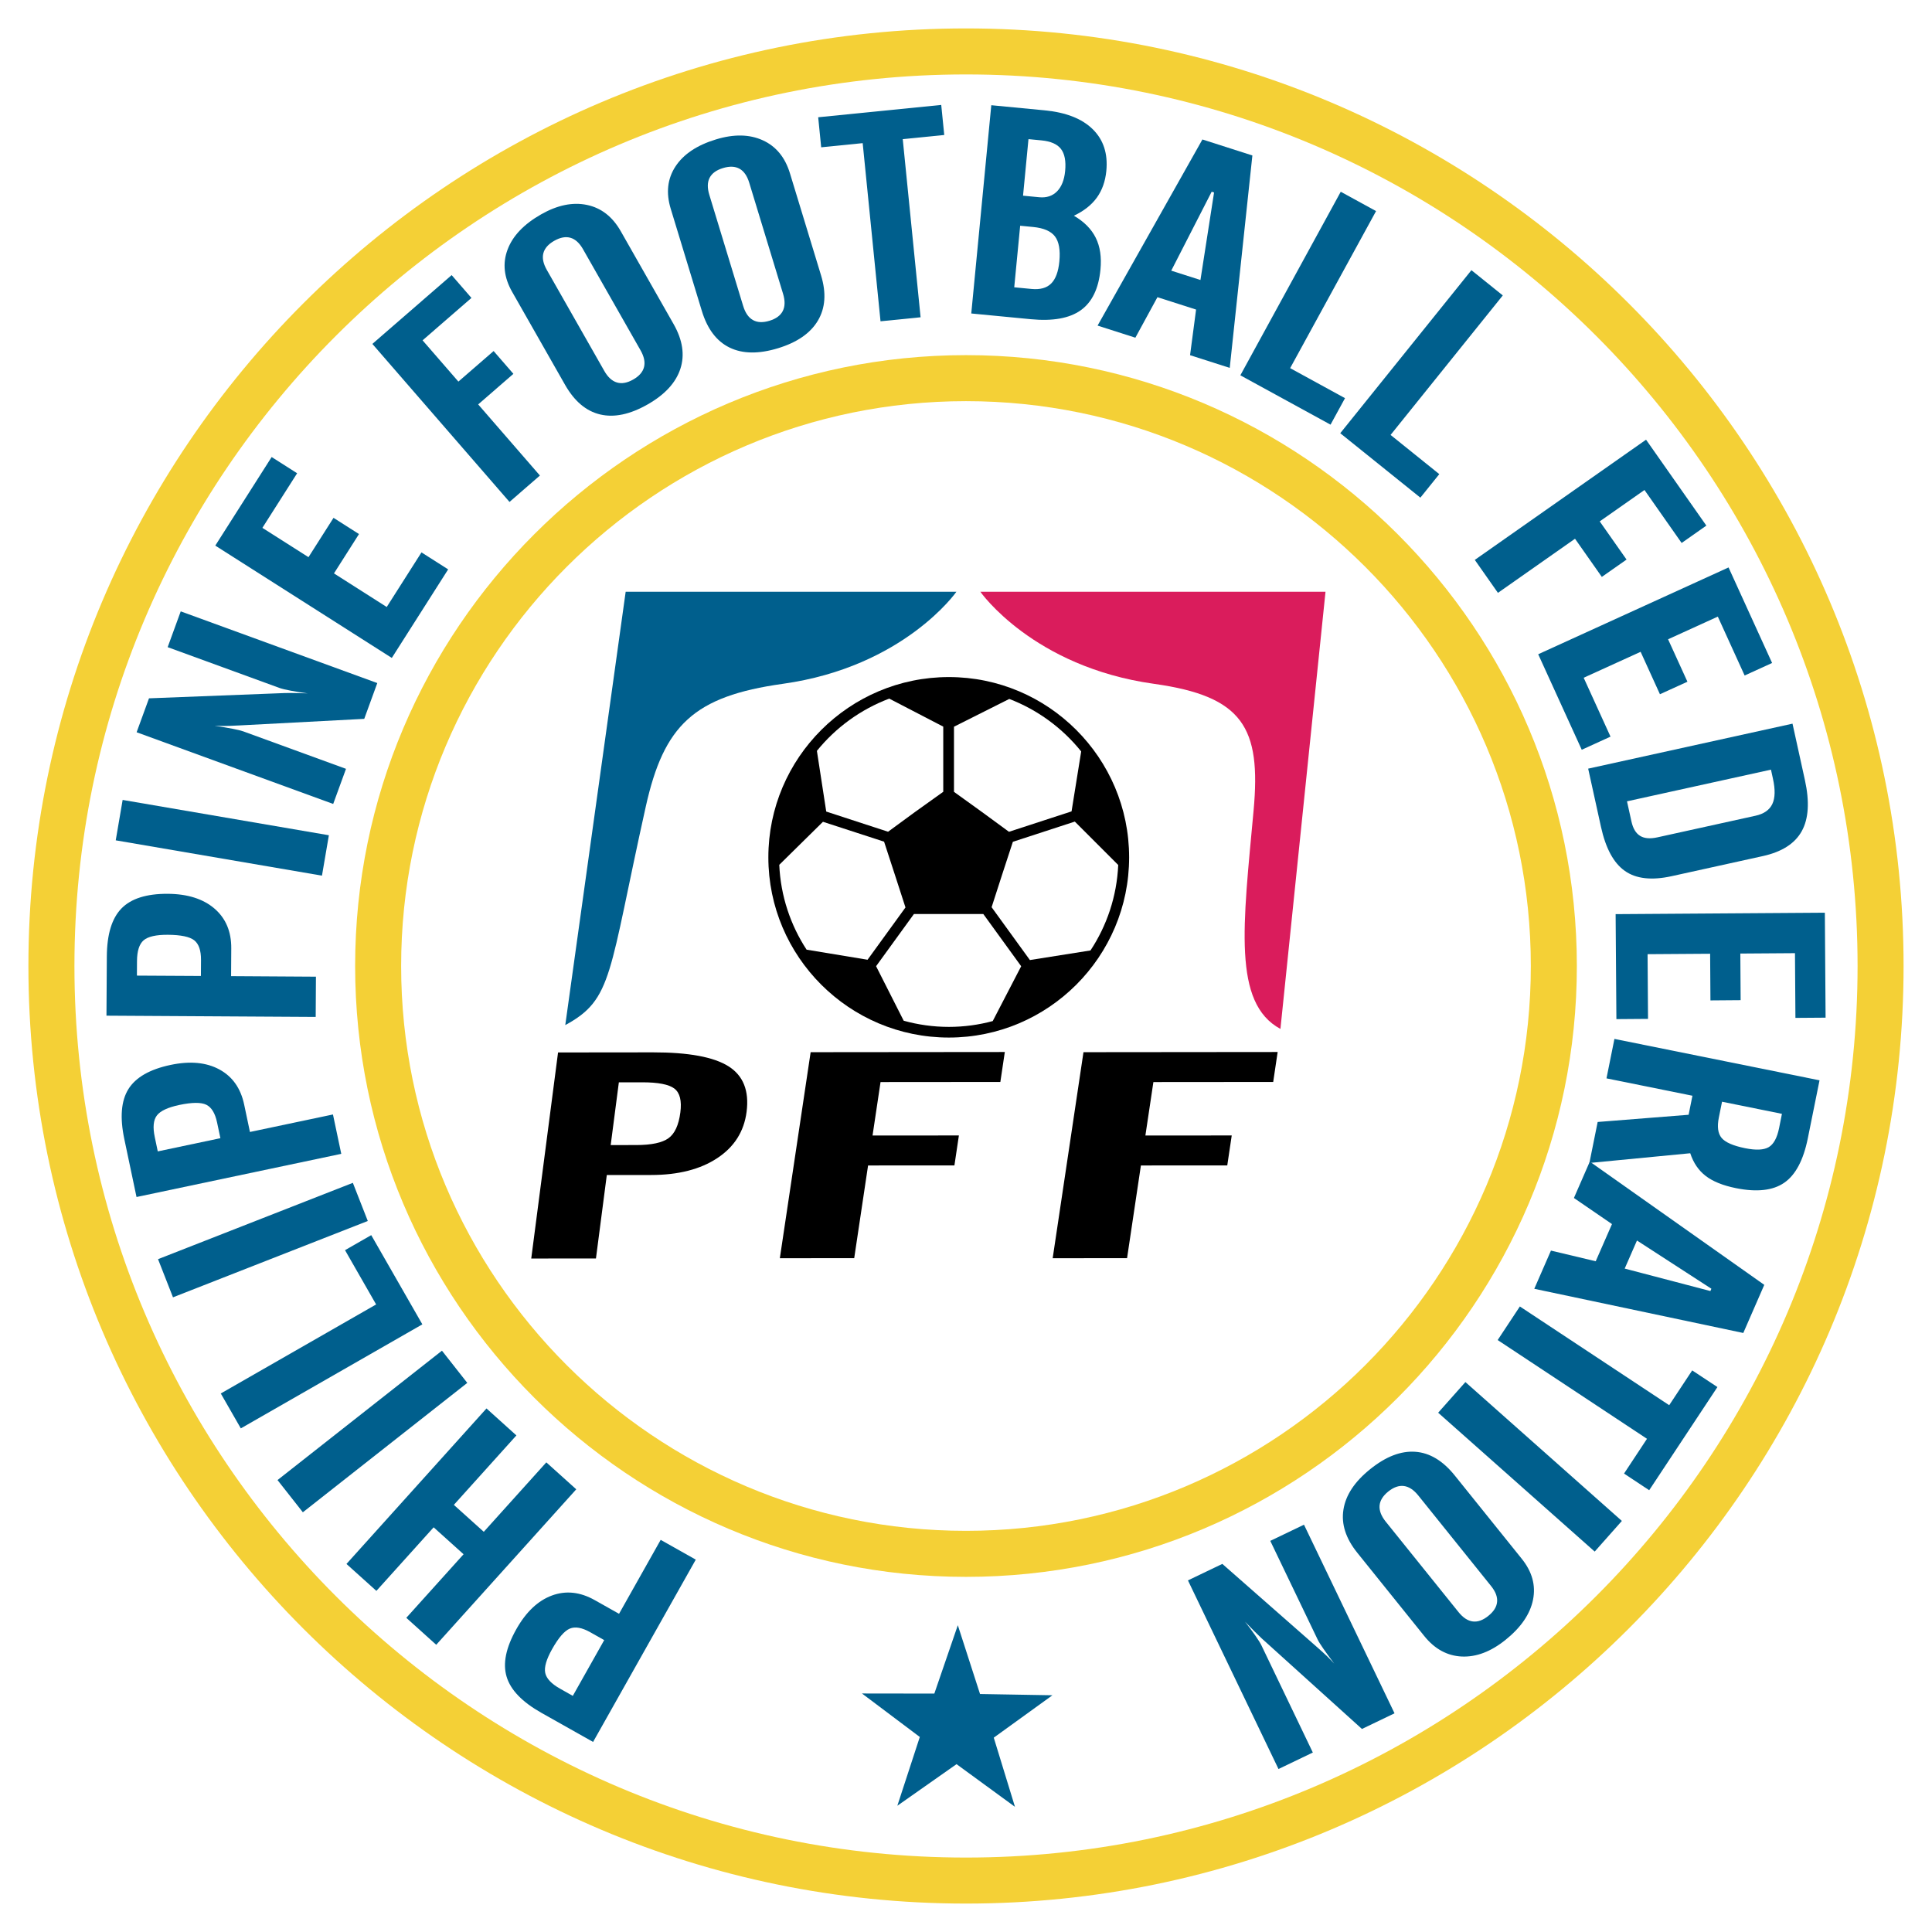 <?xml version="1.0" encoding="utf-8"?>
<!-- Generator: Adobe Illustrator 13.0.0, SVG Export Plug-In . SVG Version: 6.00 Build 14948)  -->
<!DOCTYPE svg PUBLIC "-//W3C//DTD SVG 1.0//EN" "http://www.w3.org/TR/2001/REC-SVG-20010904/DTD/svg10.dtd">
<svg version="1.0" id="Layer_1" xmlns="http://www.w3.org/2000/svg" xmlns:xlink="http://www.w3.org/1999/xlink" x="0px" y="0px"
	 width="192.756px" height="192.756px" viewBox="0 0 192.756 192.756" enable-background="new 0 0 192.756 192.756"
	 xml:space="preserve">
<g>
	<polygon fill-rule="evenodd" clip-rule="evenodd" fill="#FFFFFF" points="0,0 192.756,0 192.756,192.756 0,192.756 0,0 	"/>
	<path fill-rule="evenodd" clip-rule="evenodd" fill="#F4D036" d="M2.834,96.378c0,51.579,41.963,93.542,93.543,93.542
		c51.579,0,93.543-41.963,93.543-93.542c0-51.58-41.965-93.543-93.543-93.543C44.798,2.835,2.834,44.798,2.834,96.378L2.834,96.378z
		"/>
	<path fill-rule="evenodd" clip-rule="evenodd" fill="#FFFFFF" d="M7.426,96.378c0-49.049,39.904-88.952,88.952-88.952
		c49.05,0,88.953,39.902,88.953,88.952c0,49.05-39.902,88.952-88.953,88.952C47.33,185.33,7.426,145.428,7.426,96.378L7.426,96.378z
		"/>
	<path fill-rule="evenodd" clip-rule="evenodd" fill="#F4D036" d="M35.432,96.378c0,33.604,27.34,60.946,60.946,60.946
		c33.605,0,60.945-27.342,60.945-60.946c0-33.605-27.34-60.946-60.945-60.946C62.772,35.432,35.432,62.772,35.432,96.378
		L35.432,96.378z"/>
	<path fill-rule="evenodd" clip-rule="evenodd" fill="#FFFFFF" d="M40.022,96.378c0-31.075,25.281-56.355,56.355-56.355
		c31.076,0,56.354,25.28,56.354,56.355c0,31.075-25.278,56.354-56.354,56.354C65.304,152.732,40.022,127.453,40.022,96.378
		L40.022,96.378z"/>
	<path fill-rule="evenodd" clip-rule="evenodd" fill="#005F8D" d="M57.149,169.197l-1.267-0.715
		c-0.876-0.492-1.371-1.021-1.486-1.582c-0.114-0.561,0.117-1.355,0.695-2.381c0.638-1.133,1.224-1.809,1.76-2.033
		c0.536-0.223,1.215-0.102,2.038,0.363l1.393,0.785L57.149,169.197L57.149,169.197z M65.916,153.633l-4.154,7.377l-2.423-1.365
		c-1.457-0.82-2.881-0.975-4.278-0.459c-1.394,0.516-2.578,1.635-3.548,3.359c-1.042,1.85-1.364,3.432-0.966,4.75
		c0.399,1.318,1.558,2.518,3.478,3.6l5.147,2.898l10.246-18.188L65.916,153.633L65.916,153.633z"/>
	<polygon fill-rule="evenodd" clip-rule="evenodd" fill="#005F8D" points="43.522,164.1 40.537,161.41 46.25,155.068 
		43.265,152.381 37.552,158.723 34.567,156.035 48.537,140.521 51.521,143.211 45.281,150.141 48.267,152.828 54.507,145.9 
		57.493,148.588 43.522,164.1 	"/>
	<polygon fill-rule="evenodd" clip-rule="evenodd" fill="#005F8D" points="46.621,137.971 30.216,150.881 27.688,147.666 
		44.094,134.758 46.621,137.971 	"/>
	<polygon fill-rule="evenodd" clip-rule="evenodd" fill="#005F8D" points="42.138,132.131 24.026,142.51 22.028,139.027 
		37.526,130.145 34.423,124.729 37.038,123.23 42.138,132.131 	"/>
	<polygon fill-rule="evenodd" clip-rule="evenodd" fill="#005F8D" points="36.695,121.818 17.259,129.434 15.767,125.627 
		35.204,118.012 36.695,121.818 	"/>
	<path fill-rule="evenodd" clip-rule="evenodd" fill="#005F8D" d="M15.741,114.875l-0.299-1.424
		c-0.208-0.982-0.138-1.705,0.208-2.158c0.346-0.459,1.096-0.809,2.247-1.053c1.271-0.266,2.167-0.273,2.688-0.018
		c0.521,0.256,0.878,0.846,1.073,1.771l0.331,1.564L15.741,114.875L15.741,114.875z M33.22,111.191l-8.283,1.746l-0.574-2.721
		c-0.344-1.637-1.17-2.811-2.479-3.518c-1.308-0.709-2.93-0.859-4.865-0.451c-2.077,0.438-3.479,1.242-4.207,2.41
		c-0.727,1.168-0.863,2.832-0.409,4.988l1.218,5.781l20.427-4.307L33.22,111.191L33.22,111.191z"/>
	<path fill-rule="evenodd" clip-rule="evenodd" fill="#005F8D" d="M13.66,97.336l0.008-1.454c0.007-1.006,0.228-1.694,0.662-2.069
		c0.435-0.372,1.242-0.556,2.419-0.549c1.299,0.009,2.176,0.193,2.631,0.551c0.455,0.361,0.679,1.013,0.674,1.959l-0.01,1.598
		L13.66,97.336L13.66,97.336z M31.521,97.443l-8.465-0.053l0.017-2.779c0.01-1.672-0.548-2.993-1.676-3.963
		c-1.128-0.968-2.68-1.459-4.658-1.473c-2.124-0.011-3.665,0.478-4.623,1.464c-0.958,0.988-1.444,2.584-1.457,4.788l-0.036,5.907
		l20.875,0.125L31.521,97.443L31.521,97.443z"/>
	<polygon fill-rule="evenodd" clip-rule="evenodd" fill="#005F8D" points="32.123,87.364 11.547,83.84 12.236,79.809 32.812,83.333 
		32.123,87.364 	"/>
	<path fill-rule="evenodd" clip-rule="evenodd" fill="#005F8D" d="M33.243,80.21l-19.612-7.153l1.235-3.385l13.474-0.524
		c0.259-0.009,0.6-0.009,1.02-0.004c0.42,0.007,0.865,0.016,1.334,0.032c-0.611-0.079-1.175-0.168-1.69-0.267
		c-0.516-0.097-0.885-0.188-1.112-0.269l-11.164-4.073l1.303-3.571l19.611,7.153l-1.302,3.571L23.816,72.38
		c-0.053,0.007-0.131,0.009-0.234,0.009c-0.851,0.049-1.576,0.054-2.178,0.014c0.741,0.116,1.35,0.22,1.83,0.312
		c0.479,0.092,0.825,0.177,1.04,0.255l10.247,3.737L33.243,80.21L33.243,80.21z"/>
	<polygon fill-rule="evenodd" clip-rule="evenodd" fill="#005F8D" points="39.091,65.642 21.479,54.435 27.103,45.598 
		29.645,47.217 26.178,52.664 30.778,55.589 33.276,51.665 35.817,53.283 33.32,57.208 38.584,60.56 42.051,55.112 44.713,56.807 
		39.091,65.642 	"/>
	<polygon fill-rule="evenodd" clip-rule="evenodd" fill="#005F8D" points="50.833,50.077 37.151,34.312 45.061,27.447 
		47.036,29.724 42.16,33.955 45.734,38.072 49.248,35.023 51.222,37.298 47.708,40.348 53.868,47.445 50.833,50.077 	"/>
	<path fill-rule="evenodd" clip-rule="evenodd" fill="#005F8D" d="M64.255,36.621c-0.124,0.49-0.484,0.906-1.082,1.246
		c-0.597,0.34-1.139,0.438-1.623,0.293c-0.484-0.145-0.905-0.529-1.26-1.154l-5.734-10.077c-0.355-0.625-0.471-1.18-0.344-1.666
		c0.126-0.484,0.487-0.898,1.085-1.238c0.597-0.34,1.138-0.44,1.62-0.301c0.482,0.14,0.9,0.522,1.255,1.147l5.734,10.076
		C64.262,35.573,64.378,36.13,64.255,36.621L64.255,36.621z M56.372,38.387c0.935,1.646,2.104,2.632,3.506,2.963
		c1.403,0.332,2.979-0.002,4.73-0.997c1.729-0.985,2.82-2.17,3.273-3.558c0.453-1.387,0.226-2.876-0.68-4.468l-5.271-9.264
		c-0.825-1.449-1.949-2.322-3.374-2.619c-1.423-0.294-2.948,0.019-4.572,0.944c-1.719,0.979-2.836,2.152-3.346,3.522
		c-0.513,1.368-0.358,2.773,0.461,4.213L56.372,38.387L56.372,38.387z"/>
	<path fill-rule="evenodd" clip-rule="evenodd" fill="#005F8D" d="M78.099,31.025c-0.228,0.452-0.672,0.778-1.329,0.978
		c-0.658,0.2-1.207,0.177-1.647-0.071c-0.441-0.248-0.767-0.714-0.976-1.403l-3.378-11.091c-0.209-0.688-0.2-1.253,0.03-1.7
		c0.229-0.444,0.672-0.769,1.331-0.969c0.658-0.201,1.207-0.179,1.646,0.062c0.439,0.243,0.764,0.707,0.974,1.395l3.378,11.091
		C78.336,30.005,78.327,30.573,78.099,31.025L78.099,31.025z M70.021,31.015c0.551,1.811,1.474,3.03,2.77,3.662
		c1.294,0.631,2.905,0.653,4.833,0.066c1.903-0.581,3.228-1.498,3.975-2.75c0.747-1.254,0.854-2.756,0.321-4.508l-3.107-10.195
		c-0.486-1.596-1.391-2.694-2.716-3.296c-1.324-0.601-2.879-0.629-4.668-0.084c-1.892,0.576-3.238,1.476-4.038,2.699
		c-0.8,1.223-0.958,2.627-0.475,4.212L70.021,31.015L70.021,31.015z"/>
	<polygon fill-rule="evenodd" clip-rule="evenodd" fill="#005F8D" points="81.93,14.696 81.631,11.699 93.907,10.469 94.208,13.468 
		90.067,13.881 91.847,31.655 87.85,32.055 86.07,14.281 81.93,14.696 	"/>
	<path fill-rule="evenodd" clip-rule="evenodd" fill="#005F8D" d="M102.611,13.881l1.292,0.124c0.933,0.09,1.582,0.376,1.952,0.859
		c0.37,0.484,0.509,1.215,0.415,2.197c-0.088,0.9-0.359,1.577-0.812,2.035c-0.455,0.458-1.045,0.652-1.775,0.582l-1.614-0.155
		L102.611,13.881L102.611,13.881z M101.782,22.522l1.291,0.124c1.05,0.101,1.778,0.415,2.179,0.939
		c0.401,0.526,0.55,1.36,0.44,2.503c-0.099,1.024-0.372,1.756-0.819,2.2c-0.445,0.444-1.1,0.624-1.961,0.541l-1.722-0.166
		L101.782,22.522L101.782,22.522z M102.841,31.847c2.192,0.211,3.853-0.086,4.984-0.892c1.13-0.806,1.784-2.158,1.968-4.054
		c0.121-1.248-0.036-2.307-0.471-3.179c-0.431-0.87-1.156-1.603-2.179-2.199c0.995-0.472,1.762-1.074,2.291-1.808
		c0.528-0.734,0.843-1.621,0.945-2.662c0.167-1.723-0.286-3.109-1.358-4.161c-1.066-1.05-2.666-1.678-4.794-1.883l-5.326-0.511
		l-1.997,20.778L102.841,31.847L102.841,31.847z"/>
	<path fill-rule="evenodd" clip-rule="evenodd" fill="#005F8D" d="M120.89,19.127l0.237,0.076l-1.358,8.732l-2.914-0.931
		L120.89,19.127L120.89,19.127z M113.276,33.692l2.202-4.041l3.855,1.234l-0.601,4.552l3.959,1.267l2.259-21.193l-4.985-1.596
		l-10.46,18.57L113.276,33.692L113.276,33.692z"/>
	<polygon fill-rule="evenodd" clip-rule="evenodd" fill="#005F8D" points="123.75,37.445 133.767,19.131 137.29,21.06 
		128.718,36.73 134.192,39.725 132.748,42.368 123.75,37.445 	"/>
	<polygon fill-rule="evenodd" clip-rule="evenodd" fill="#005F8D" points="133.717,43.222 146.804,26.956 149.934,29.475 
		138.738,43.393 143.599,47.304 141.711,49.651 133.717,43.222 	"/>
	<polygon fill-rule="evenodd" clip-rule="evenodd" fill="#005F8D" points="147.141,55.861 164.227,43.868 170.243,52.44 
		167.777,54.173 164.07,48.887 159.604,52.019 162.281,55.828 159.814,57.558 157.139,53.751 149.449,59.149 147.141,55.861 	"/>
	<polygon fill-rule="evenodd" clip-rule="evenodd" fill="#005F8D" points="153.467,65.274 172.458,56.614 176.803,66.146 
		174.063,67.395 171.387,61.519 166.424,63.781 168.355,68.016 165.612,69.264 163.685,65.032 158.004,67.619 160.681,73.494 
		157.811,74.804 153.467,65.274 	"/>
	<path fill-rule="evenodd" clip-rule="evenodd" fill="#005F8D" d="M176.69,76.788l0.197,0.905c0.242,1.087,0.22,1.928-0.062,2.524
		c-0.282,0.594-0.839,0.984-1.673,1.168l-9.801,2.159c-0.73,0.159-1.305,0.11-1.722-0.152c-0.421-0.26-0.708-0.74-0.86-1.437
		l-0.443-2.006L176.69,76.788L176.69,76.788z M159.729,82.493c0.471,2.147,1.265,3.614,2.386,4.4
		c1.116,0.787,2.672,0.962,4.663,0.524l9.097-2.004c1.905-0.419,3.205-1.251,3.887-2.49c0.687-1.24,0.789-2.937,0.314-5.096
		l-1.237-5.627l-20.387,4.488L159.729,82.493L159.729,82.493z"/>
	<polygon fill-rule="evenodd" clip-rule="evenodd" fill="#005F8D" points="161.191,91.204 182.066,91.061 182.139,101.533 
		179.13,101.555 179.085,95.098 173.633,95.136 173.664,99.787 170.651,99.811 170.62,95.156 164.379,95.199 164.424,101.654 
		161.268,101.678 161.191,91.204 	"/>
	<path fill-rule="evenodd" clip-rule="evenodd" fill="#005F8D" d="M177.498,112.559c-0.197,0.971-0.543,1.6-1.031,1.891
		c-0.493,0.289-1.278,0.324-2.354,0.107c-1.197-0.242-1.982-0.586-2.35-1.029c-0.368-0.443-0.457-1.121-0.273-2.031l0.318-1.578
		l5.976,1.209L177.498,112.559L177.498,112.559z M168.473,111.221l-9.074,0.719l-0.825,4.09l10.061-0.971
		c0.323,0.973,0.839,1.73,1.556,2.275c0.713,0.545,1.713,0.947,3.004,1.207c2.08,0.42,3.69,0.24,4.815-0.537
		c1.13-0.777,1.914-2.25,2.354-4.422l1.171-5.799l-20.463-4.131l-0.793,3.936l8.576,1.734L168.473,111.221L168.473,111.221z"/>
	<path fill-rule="evenodd" clip-rule="evenodd" fill="#005F8D" d="M170.745,128.578l-0.099,0.229l-8.55-2.24l1.225-2.801
		L170.745,128.578L170.745,128.578z M157.03,119.523l3.798,2.604l-1.623,3.709l-4.466-1.064l-1.663,3.811l20.853,4.408l2.094-4.801
		l-17.409-12.295L157.03,119.523L157.03,119.523z"/>
	<polygon fill-rule="evenodd" clip-rule="evenodd" fill="#005F8D" points="168.831,136.725 171.347,138.387 164.54,148.68 
		162.03,147.018 164.32,143.549 149.423,133.697 151.637,130.346 166.536,140.197 168.831,136.725 	"/>
	<polygon fill-rule="evenodd" clip-rule="evenodd" fill="#005F8D" points="146.203,137.889 161.814,151.744 159.103,154.801 
		143.486,140.947 146.203,137.889 	"/>
	<path fill-rule="evenodd" clip-rule="evenodd" fill="#005F8D" d="M137.64,150.211c0.045-0.504,0.337-0.973,0.87-1.404
		c0.538-0.43,1.054-0.611,1.556-0.547c0.502,0.066,0.978,0.377,1.431,0.938l7.263,9.035c0.453,0.559,0.654,1.088,0.605,1.588
		c-0.045,0.5-0.336,0.965-0.874,1.395c-0.534,0.434-1.05,0.617-1.547,0.557c-0.498-0.061-0.974-0.373-1.426-0.932l-7.269-9.033
		C137.801,151.246,137.6,150.715,137.64,150.211L137.64,150.211z M145.141,147.209c-1.184-1.473-2.497-2.262-3.932-2.365
		c-1.439-0.104-2.941,0.475-4.511,1.74c-1.552,1.246-2.438,2.592-2.663,4.033c-0.229,1.441,0.233,2.875,1.381,4.301l6.681,8.307
		c1.045,1.299,2.295,1.98,3.748,2.047c1.452,0.062,2.905-0.49,4.362-1.662c1.542-1.24,2.457-2.576,2.744-4.008
		c0.287-1.436-0.09-2.795-1.13-4.088L145.141,147.209L145.141,147.209z"/>
	<path fill-rule="evenodd" clip-rule="evenodd" fill="#005F8D" d="M130.099,152.119l9.034,18.818l-3.251,1.561l-10.007-9.039
		c-0.188-0.178-0.435-0.414-0.73-0.711s-0.605-0.615-0.933-0.955c0.381,0.484,0.722,0.941,1.022,1.373
		c0.3,0.43,0.502,0.752,0.609,0.971l5.139,10.713l-3.426,1.645l-9.034-18.82l3.43-1.645l9.42,8.277
		c0.04,0.031,0.099,0.086,0.175,0.156c0.642,0.561,1.166,1.062,1.564,1.514c-0.448-0.602-0.812-1.102-1.09-1.502
		c-0.277-0.4-0.466-0.703-0.564-0.91l-4.721-9.832L130.099,152.119L130.099,152.119z"/>
	<polygon fill-rule="evenodd" clip-rule="evenodd" fill="#005F8D" points="95.562,162.148 97.778,169.012 105.002,169.137 
		99.148,173.367 101.264,180.268 95.434,176.01 89.527,180.16 91.769,173.299 85.999,168.959 93.219,168.969 95.562,162.148 	"/>
	<path fill-rule="evenodd" clip-rule="evenodd" fill="#DA1C5C" d="M97.812,59.042h34.434l-4.497,43.614
		c-4.783-2.582-3.73-10.329-2.677-21.807c0.758-8.27-1.054-11.383-9.948-12.625C103.042,66.534,97.812,59.042,97.812,59.042
		L97.812,59.042z"/>
	<path fill-rule="evenodd" clip-rule="evenodd" fill="#005F8D" d="M95.42,59.042H62.423l-6.026,43.231
		c4.782-2.582,4.304-5.068,8.034-21.807c1.807-8.106,4.781-10.998,13.677-12.242C90.19,66.534,95.42,59.042,95.42,59.042
		L95.42,59.042z"/>
	<path fill-rule="evenodd" clip-rule="evenodd" d="M94.669,67.551c-9.931,0-18.01,8.07-18.01,17.983
		c0,9.917,8.079,17.983,18.01,17.983c9.917,0,17.984-8.065,17.984-17.983C112.653,75.622,104.587,67.551,94.669,67.551
		L94.669,67.551z"/>
	<path fill-rule="evenodd" clip-rule="evenodd" fill="#FFFFFF" d="M95.178,72.505l5.517-2.771c2.833,1.085,5.304,2.91,7.175,5.237
		l-0.961,5.981l-6.246,2.036l-2.734-2.004l-2.75-1.981V72.505L95.178,72.505z"/>
	<path fill-rule="evenodd" clip-rule="evenodd" fill="#FFFFFF" d="M88.72,69.701l5.389,2.795v6.501l-2.777,1.986l-2.729,2
		l-6.169-2.013l-0.932-6.057C83.385,72.589,85.871,70.773,88.72,69.701L88.72,69.701z"/>
	<path fill-rule="evenodd" clip-rule="evenodd" fill="#FFFFFF" d="M80.473,94.748c-1.605-2.457-2.588-5.351-2.725-8.465l4.359-4.293
		l6.098,1.984l1.081,3.313l1.054,3.25l-3.784,5.217L80.473,94.748L80.473,94.748z"/>
	<path fill-rule="evenodd" clip-rule="evenodd" fill="#FFFFFF" d="M99.045,101.873c-1.395,0.375-2.86,0.58-4.375,0.58
		c-1.561,0-3.071-0.217-4.508-0.615l-2.755-5.44l3.777-5.208h3.459h3.461l3.779,5.212L99.045,101.873L99.045,101.873z"/>
	<path fill-rule="evenodd" clip-rule="evenodd" fill="#FFFFFF" d="M102.753,95.784l-3.82-5.272l1.04-3.224l1.081-3.302l6.18-2.016
		l4.331,4.331c-0.14,3.141-1.139,6.057-2.767,8.525L102.753,95.784L102.753,95.784z"/>
	<path fill-rule="evenodd" clip-rule="evenodd" d="M61.743,107.986l2.321-0.004c1.605-0.002,2.68,0.209,3.225,0.629
		c0.544,0.422,0.742,1.215,0.589,2.383c-0.164,1.264-0.562,2.121-1.19,2.57c-0.629,0.451-1.697,0.676-3.206,0.678l-2.553,0.002
		L61.743,107.986L61.743,107.986z M59.458,125.557l1.083-8.324l4.439-0.004c2.692-0.002,4.887-0.562,6.582-1.682
		c1.695-1.117,2.67-2.656,2.925-4.617c0.272-2.098-0.33-3.613-1.806-4.545c-1.477-0.93-3.987-1.395-7.531-1.391l-9.473,0.01
		l-2.675,20.559L59.458,125.557L59.458,125.557z"/>
	<polygon fill-rule="evenodd" clip-rule="evenodd" points="77.805,125.533 80.878,104.977 100.251,104.959 99.805,107.947 
		87.852,107.957 87.054,113.291 95.669,113.285 95.223,116.273 86.608,116.279 85.225,125.527 77.805,125.533 	"/>
	<polygon fill-rule="evenodd" clip-rule="evenodd" points="105.026,125.533 108.099,104.977 127.472,104.959 127.027,107.947 
		115.074,107.957 114.276,113.291 122.89,113.285 122.445,116.273 113.828,116.279 112.447,125.527 105.026,125.533 	"/>
</g>
</svg>

